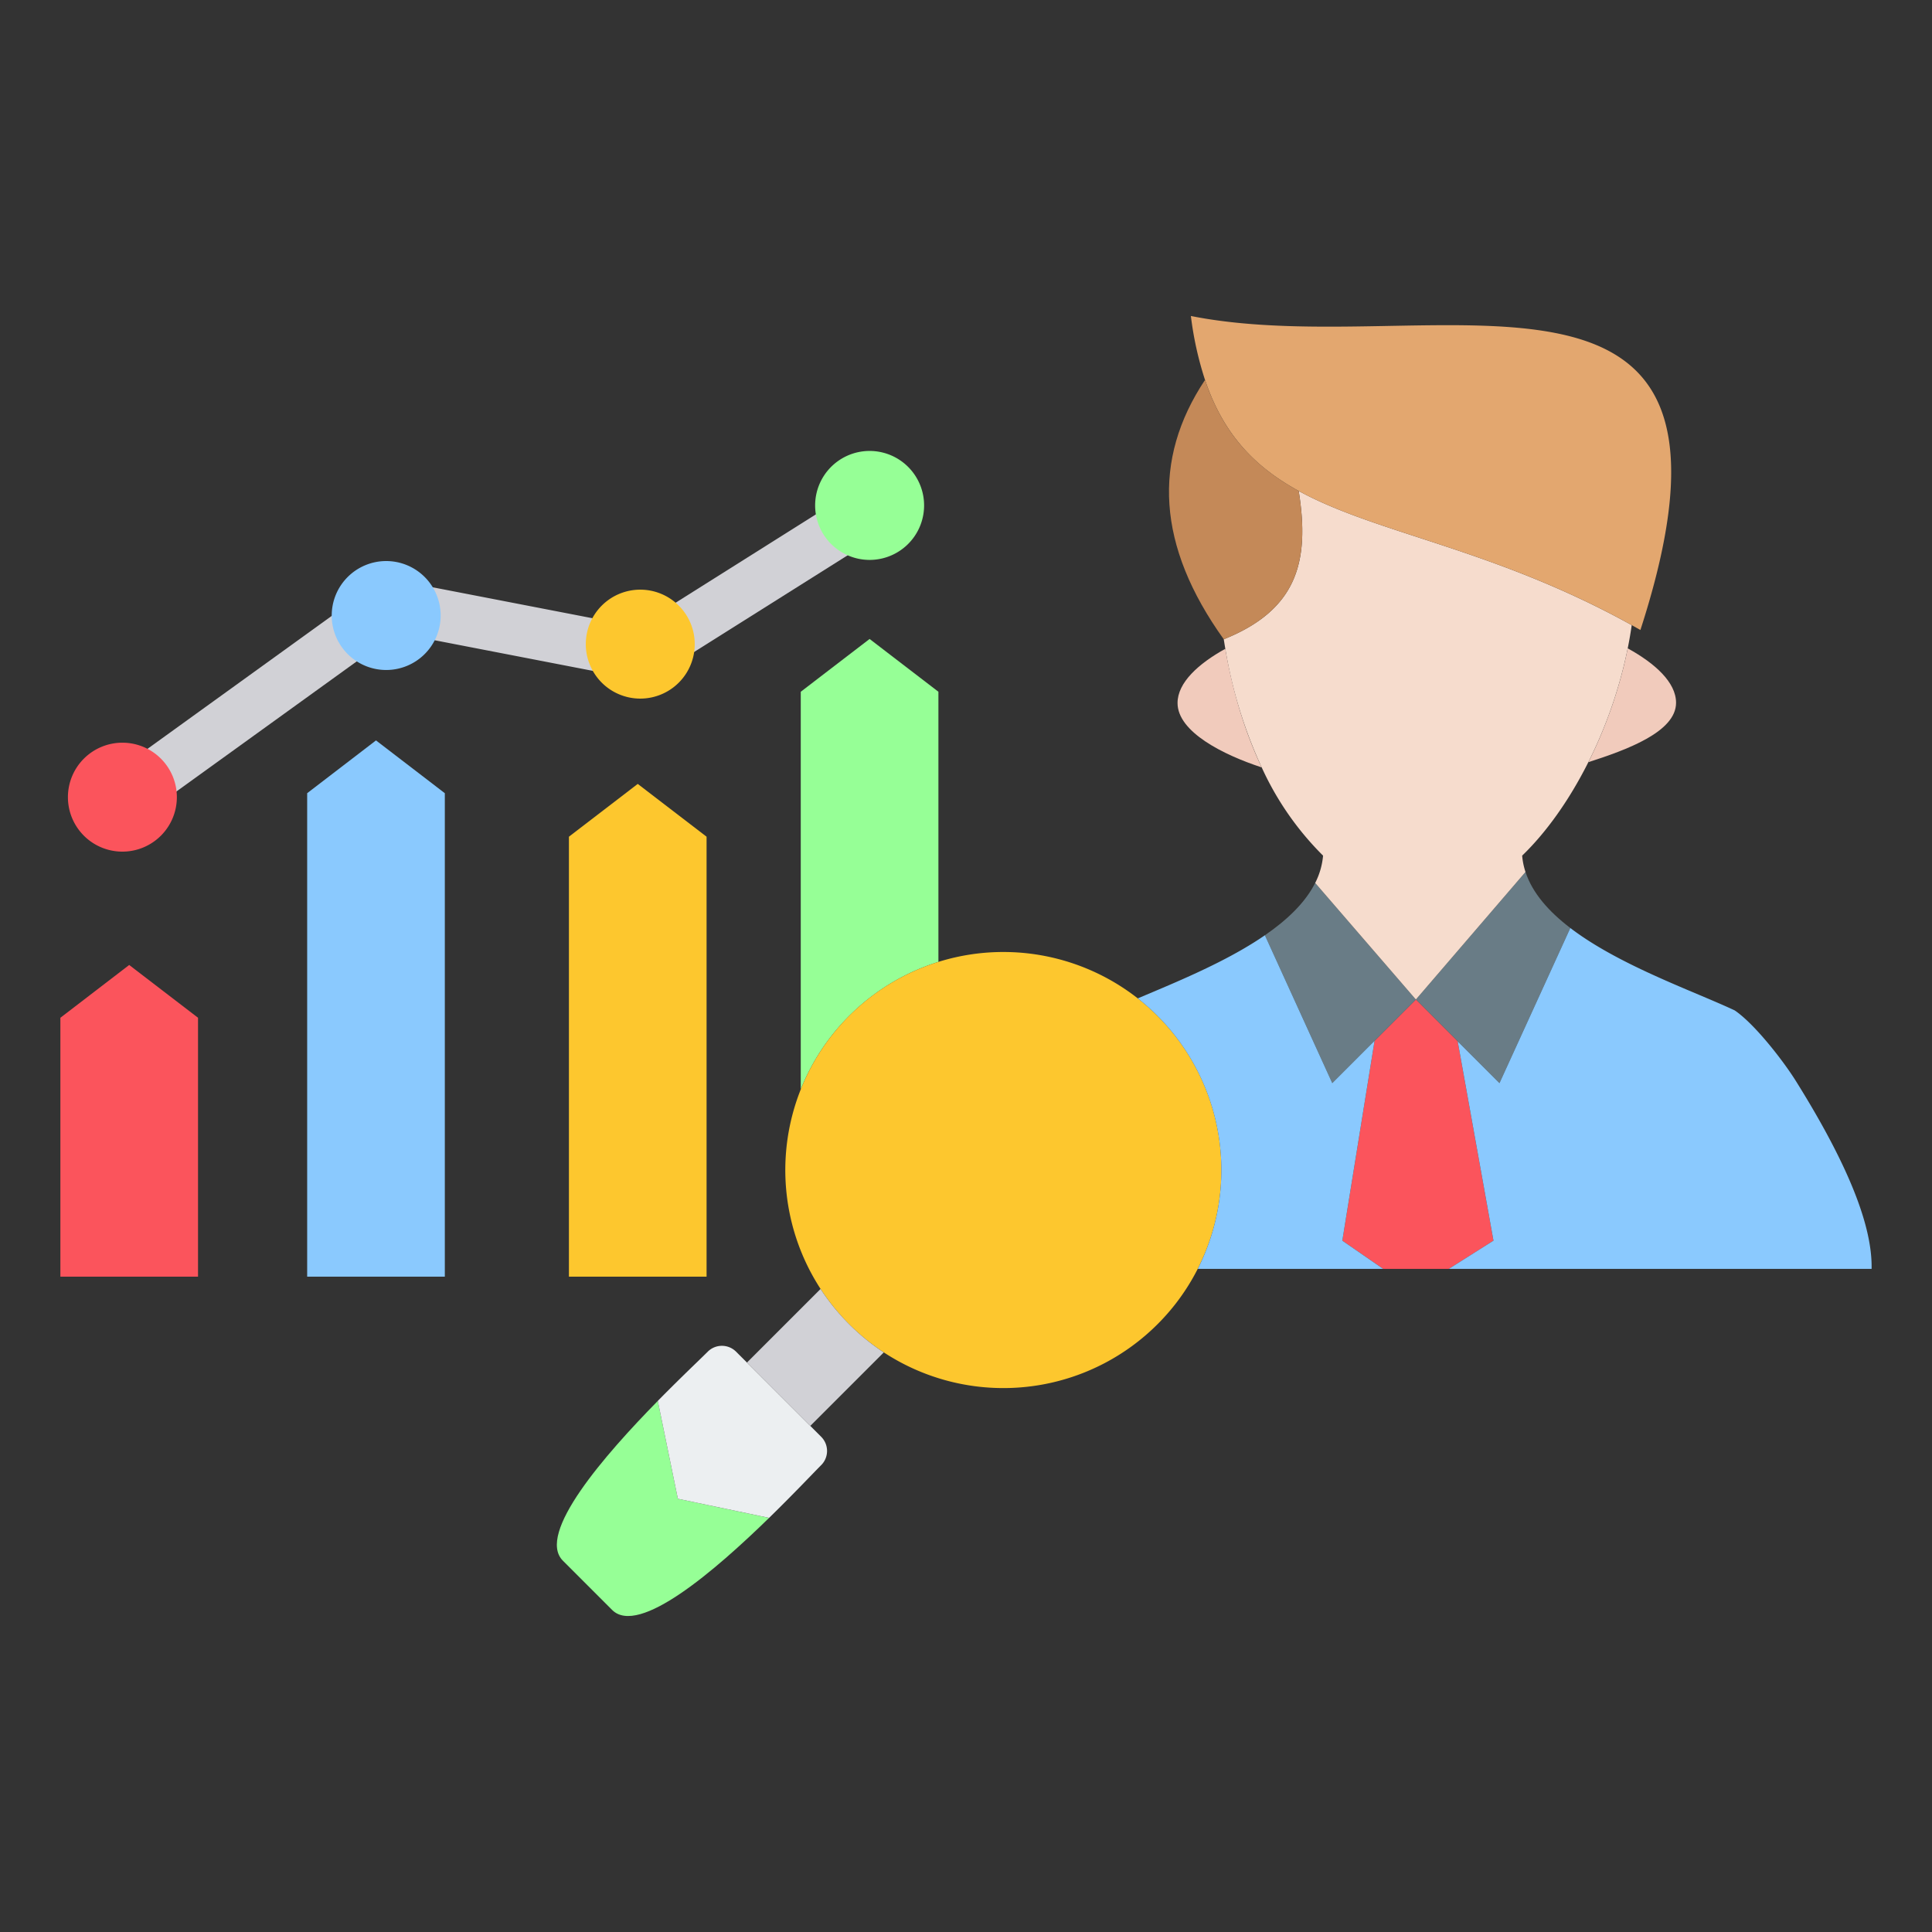 <svg id="Layer_1" viewBox="0 0 512 512" xmlns="http://www.w3.org/2000/svg" data-name="Layer 1"><rect x="0" y="0" width="512" height="512" fill="#333333" stroke="none"/><g fill-rule="evenodd"><g fill="#d1d1d6"><path d="m43.205 212.316a6.826 6.826 0 0 1 -7.975-11.08l56.963-41.1a6.826 6.826 0 0 1 7.976 11.08z"/><path d="m179.005 175.9a6.831 6.831 0 1 1 -7.279-11.562l49.719-31.312a6.832 6.832 0 0 1 7.28 11.562z"/><path d="m108.491 168.375a6.839 6.839 0 0 1 2.57-13.435l51.3 9.93a6.839 6.839 0 1 1 -2.569 13.435z"/></g><path d="m16 338.329h36.48v-68.611l-18.24-13.989-18.24 13.989z" fill="#fb545c"/><path d="m81.404 210.206v128.123h36.479v-128.123l-18.24-13.99z" fill="#8ac9fe"/><path d="m150.77 221.735v116.594h36.479v-116.594l-18.24-13.99z" fill="#fdc72e"/><path d="m32.431 225.691a14.435 14.435 0 1 0 -14.431-14.435 14.435 14.435 0 0 0 14.431 14.435z" fill="#fb545c"/><path d="m87.909 163.12a14.435 14.435 0 1 0 14.435-14.435 14.435 14.435 0 0 0 -14.435 14.435z" fill="#8ac9fe"/><path d="m155.242 170.7a14.435 14.435 0 1 0 14.434-14.434 14.434 14.434 0 0 0 -14.434 14.434z" fill="#fdc72e"/><path d="m218.919 142.623a14.438 14.438 0 1 0 -2.9-8.687 14.418 14.418 0 0 0 2.9 8.687z" fill="#96ff96"/><path d="m230.451 169.332-18.24 13.99v105.36a57.916 57.916 0 0 1 36.479-33.775v-71.585z" fill="#96ff96"/><path d="m248.69 254.907a57.785 57.785 0 1 0 58.066 96.026 58.412 58.412 0 0 0 5.011-5.709 57.791 57.791 0 0 0 -63.077-90.317z" fill="#fdc72e"/><path d="m179.639 397.187-5.318-25.932c-14 14.271-32.31 35.187-25.141 42.356l13.041 13.041c7.043 7.043 27.359-10.513 41.6-24.4z" fill="#96ff96"/><path d="m174.321 371.255 5.318 25.932 24.184 5.061c6.441-6.283 11.641-11.815 13.809-13.984a5.313 5.313 0 0 0 0-7.491l-22.573-22.573a5.313 5.313 0 0 0 -7.491 0c-2.083 2.083-7.268 6.964-13.247 13.055z" fill="#eceff1"/><path d="m197.953 361.093 16.786 16.786 19.473-19.473a58.332 58.332 0 0 1 -16.756-16.816z" fill="#d1d1d6"/><path d="m397.378 287.04 18.771-41.111c-5.649-4.315-10.034-9.223-11.877-14.842l-29.05 33.8 11.078 11.075z" fill="#697c86"/><path d="m395.784 328.785-9.484-52.823-11.078-11.078-10.947 10.947-8.544 52.954 10.825 7.479h17.396z" fill="#fb545c"/><path d="m364.275 275.831 10.947-10.947-26.685-30.891c-2.632 5.24-7.469 9.823-13.325 13.859l17.854 39.188z" fill="#697c86"/><path d="m386.3 275.962 9.484 52.823-11.832 7.479h112.042c.228-10.973-5.758-26.916-20.146-49.911-3.062-4.892-10.629-14.821-16.118-18.579-4.273-2.012-9.925-4.287-16-6.914-9.344-4.039-19.693-8.908-27.578-14.931l-18.774 41.111zm-19.744 60.3-10.825-7.479 8.544-52.954-11.209 11.211-17.854-39.188c-7.548 5.2-16.79 9.5-25.189 13.122-2.975 1.284-5.845 2.483-8.5 3.608a57.851 57.851 0 0 1 15.894 71.682z" fill="#8ac9fe"/><path d="m375.222 264.884 29.05-33.8a18.884 18.884 0 0 1 -.884-4.332c6.434-6.206 12.368-14.606 17.232-24.16a121.785 121.785 0 0 0 10.746-30.789q.618-3.066 1.057-6.139c-36.592-20.3-67.327-24.1-88.255-35.558 3.013 18.818-.484 31.528-19.857 39.31q.183 1.183.383 2.357a122.643 122.643 0 0 0 9.719 31.7 79.227 79.227 0 0 0 16.214 23.279 19.664 19.664 0 0 1 -2.09 7.238z" fill="#f6dccd"/><path d="m344.168 130.109c20.928 11.457 51.663 15.257 88.255 35.558q1.143.635 2.3 1.29c36.1-111.407-55.608-70.57-119.126-83.217a89.059 89.059 0 0 0 3.748 16.948c4.94 14.676 13.428 23.183 24.823 29.421z" fill="#e3a76f"/><path d="m324.311 169.419c19.373-7.782 22.87-20.492 19.857-39.31-11.395-6.238-19.883-14.745-24.828-29.421-14.034 21.112-12.776 43.993 4.971 68.731z" fill="#c48958"/><path d="m420.927 201.988c10.118-3.261 23.246-8.009 23.246-15.747 0-5.441-5.636-10.478-12.809-14.423l-.09.443-.009.045-.008.037c-.072.349-.146.7-.222 1.049l-.009.044q-.111.5-.224 1.008l-.033.143q-.109.489-.227.977l-.018.079q-.128.535-.26 1.071-.13.528-.266 1.055l-.027.1q-.126.489-.256.978l-.029.108q-.137.508-.278 1.016l-.011.042q-.15.539-.305 1.075v.008q-.153.528-.31 1.053l-.021.071c-.1.336-.2.672-.306 1.007l-.019.062q-.149.483-.3.964l-.048.149q-.162.51-.33 1.018v.01q-.171.522-.349 1.043l-.017.051q-.171.5-.347 1.008l-.023.066q-.171.486-.345.972l-.034.095q-.377 1.044-.77 2.077-.186.489-.376.976l-.061.154c-.122.311-.244.622-.369.931l-.021.053q-.2.505-.411 1.009v.009l-.006.015q-.2.494-.411.984l-.04.094q-.192.452-.386.9l-.055.126q-.2.456-.4.91l-.039.086c-.145.328-.293.654-.441.98l-.008.017q-.216.474-.437.946l-.049.1q-.205.442-.415.88l-.056.117c-.143.3-.288.6-.433.894l-.036.073q-.232.475-.47.948v.007z" fill="#f1cbbc"/><path d="m324.722 171.938c-7.113 3.935-12.66 8.958-12.66 14.368 0 7.7 12.227 13.766 22.3 17.065-.094-.2-.186-.4-.279-.595l-.064-.139q-.179-.387-.355-.777l-.061-.135c-.113-.251-.226-.5-.337-.757l-.075-.168q-.163-.375-.326-.753l-.075-.175c-.113-.265-.226-.53-.337-.8l-.045-.109q-.162-.39-.322-.781l-.086-.213q-.146-.359-.288-.719l-.084-.212c-.1-.246-.193-.492-.289-.74l-.08-.207c-.092-.241-.184-.482-.274-.724l-.1-.252c-.1-.261-.194-.523-.29-.787l-.049-.134q-.135-.371-.267-.742l-.122-.346c-.082-.229-.161-.459-.241-.689l-.077-.223q-.123-.36-.243-.72l-.118-.351-.2-.607-.138-.426-.178-.557-.142-.449-.175-.567-.125-.409-.188-.625-.116-.391-.181-.619-.114-.4q-.094-.33-.187-.662l-.1-.373-.169-.617-.108-.4-.172-.648-.1-.372-.177-.7-.081-.32-.176-.709-.083-.346-.16-.671-.089-.38-.148-.641-.092-.406-.143-.646-.089-.409c-.05-.234-.1-.469-.15-.7l-.067-.32-.14-.68-.084-.415-.133-.677-.07-.362-.13-.686-.067-.363-.139-.765-.047-.266z" fill="#f1cbbc"/></g></svg>